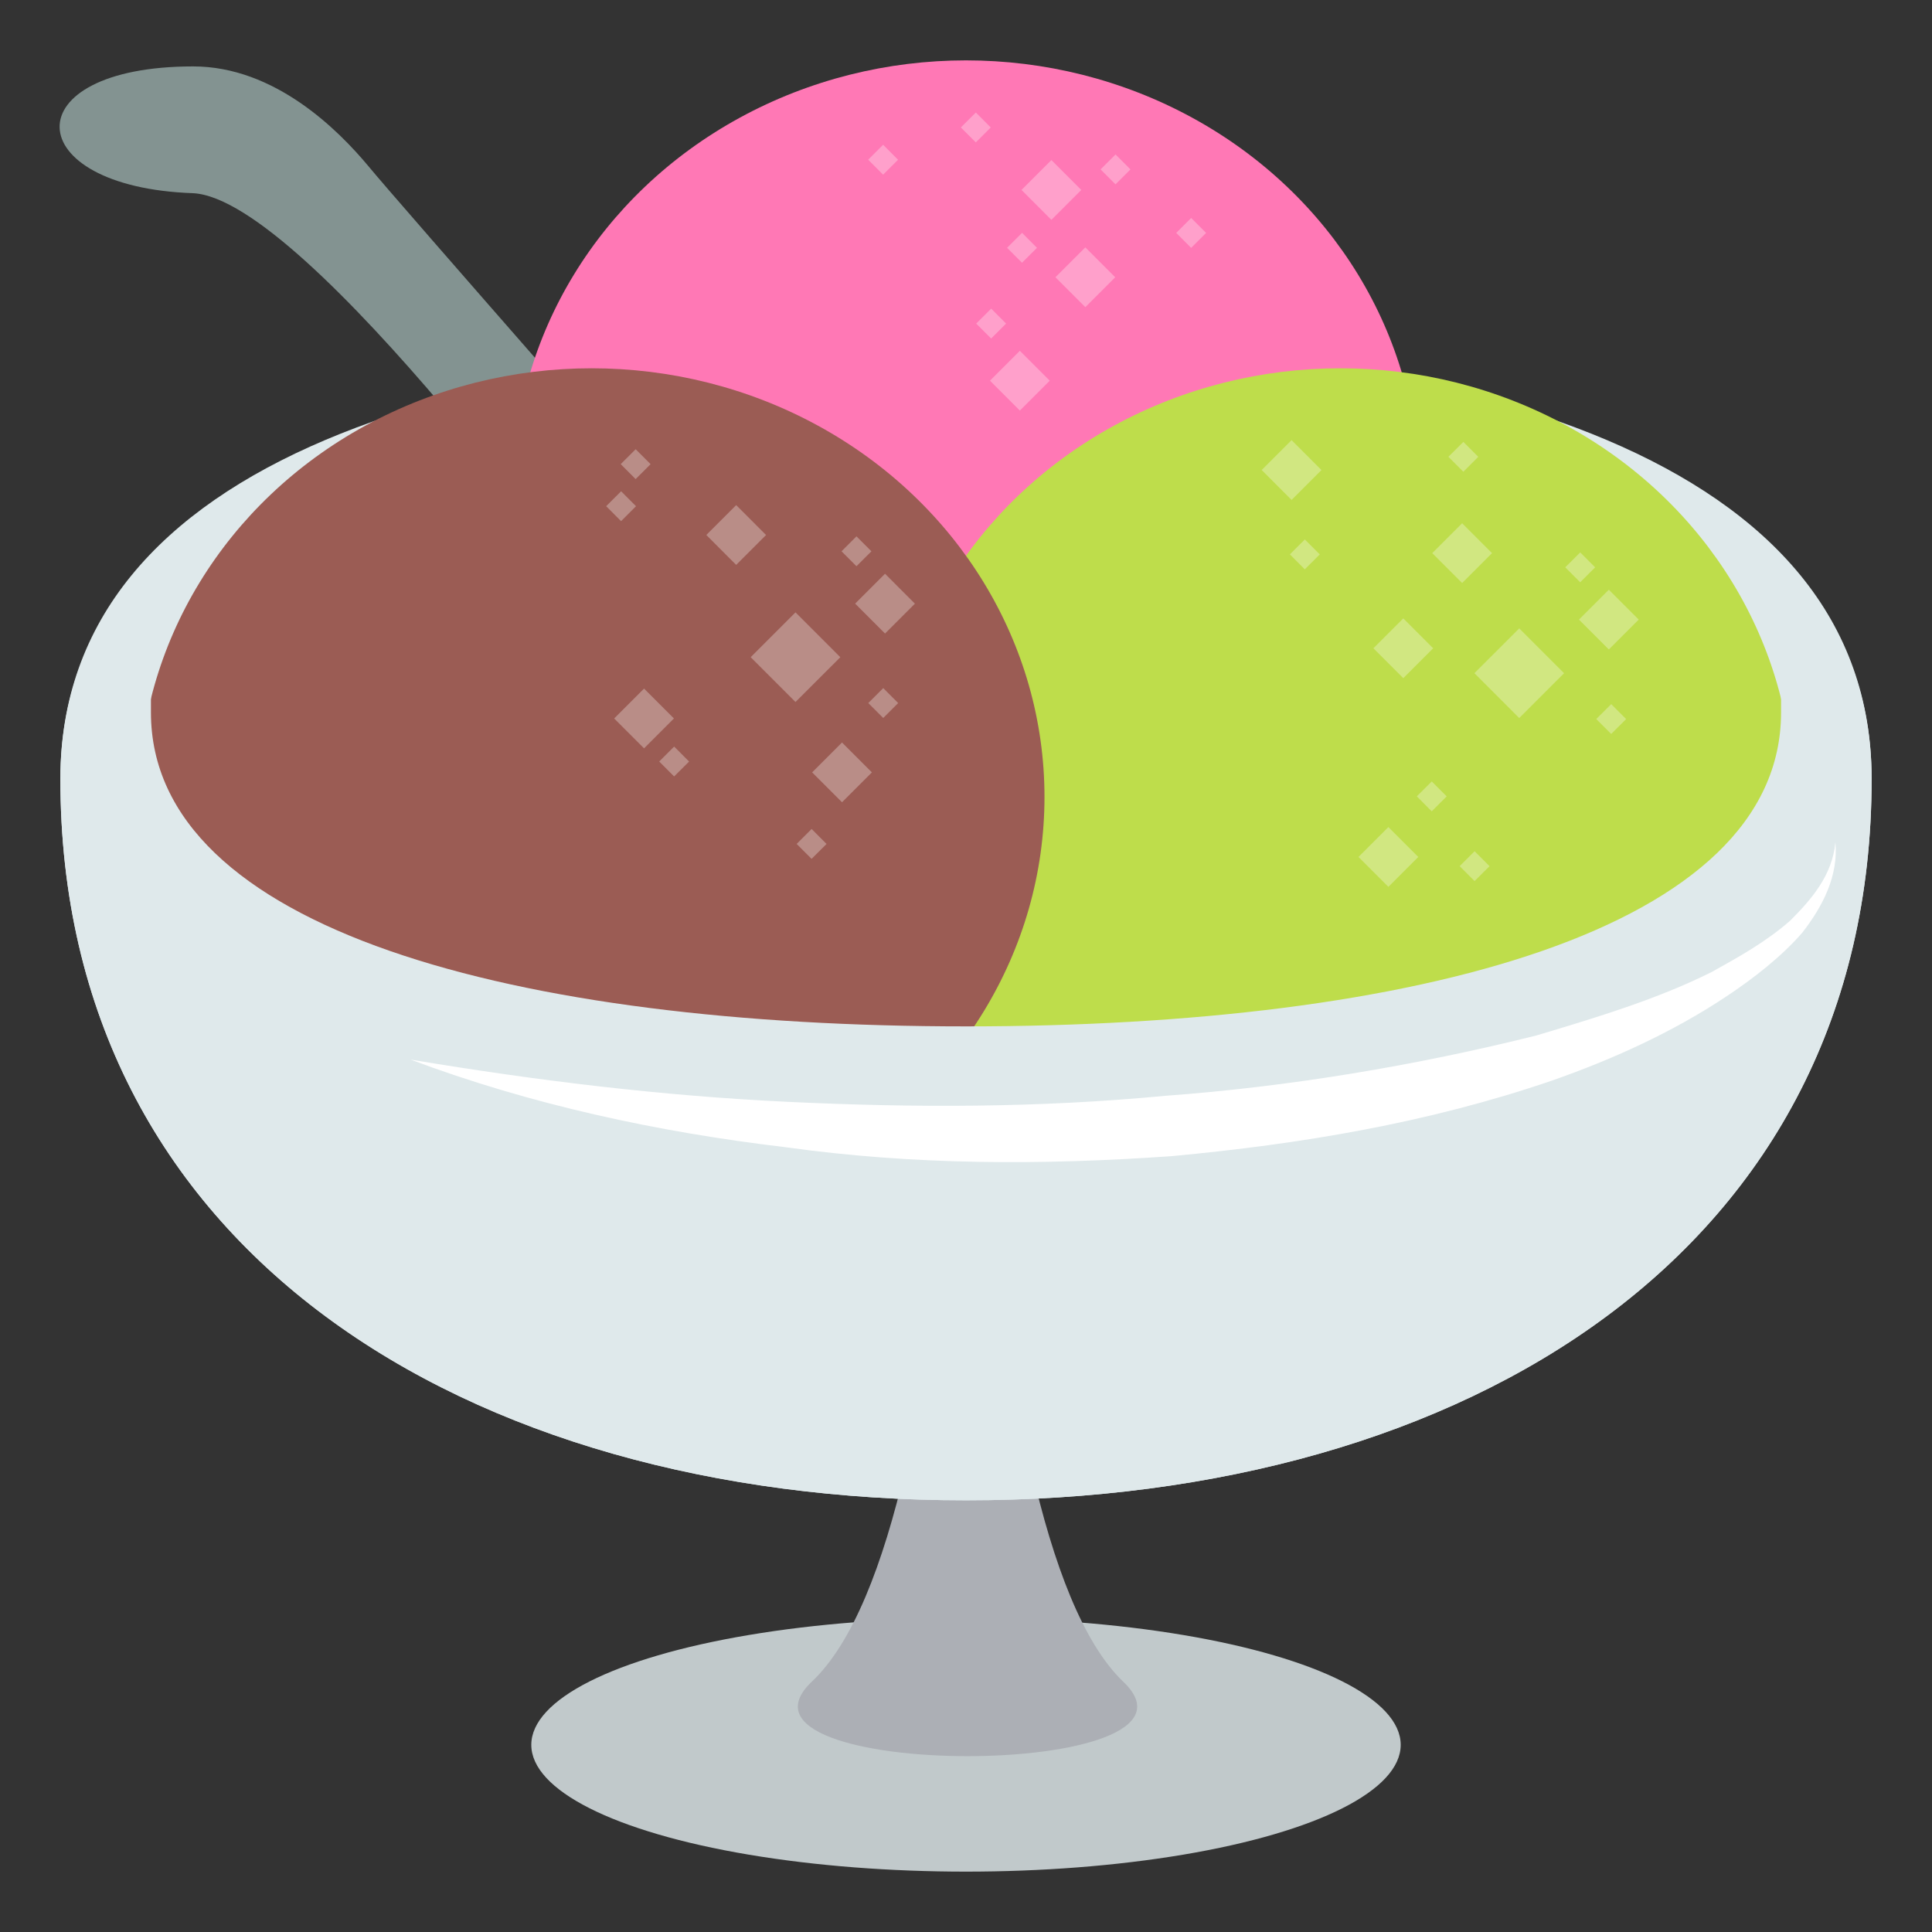 <?xml version="1.0" encoding="utf-8"?><!-- Скачано с сайта svg4.ru / Downloaded from svg4.ru -->
<svg width="800px" height="800px" viewBox="0 0 64 64" xmlns="http://www.w3.org/2000/svg" xmlns:xlink="http://www.w3.org/1999/xlink" aria-hidden="true" role="img" class="iconify iconify--emojione" preserveAspectRatio="xMidYMid meet">
<rect x="0" y="0" width="64" height="64" fill="#333333" stroke="none"/>
<ellipse cx="32" cy="57.8" rx="14.4" ry="4.2" fill="#c1c9cb">
</ellipse>
<path d="M37.2 55.7c3.5 3.3-13.8 3.3-10.3 0c5.4-5.1 5.2-31.4 5.2-31.4s-.2 26.3 5.1 31.4" fill="#acafb5">
</path>
<g fill="#839391">
<path d="M23.2 18.1S13.1 6.6 12.2 5.5c-1-1.2-3.1-3.3-5.8-3.3c-6 0-5.8 4 0 4.2c3.8.2 13.7 14 13.7 14l3.1-2.3">
</path>
<path d="M59.6 27.2">
</path>
</g>
<path d="M62 25.8c0 15.6-13.4 23.9-30 23.9S2 41.4 2 25.8c0-10.6 13.4-14.5 30-14.5s30 3.9 30 14.5" fill="#dfe9eb">
</path>
<ellipse cx="32" cy="16.2" rx="15" ry="14.2" fill="#ff78b5">
</ellipse>
<ellipse cx="44.4" cy="26.4" rx="15" ry="14.2" fill="#bedd4b">
</ellipse>
<ellipse cx="19.6" cy="26.4" rx="15" ry="14.2" fill="#9b5c54">
</ellipse>
<path d="M59 18.4v5.2C59 30.8 46.9 34 32 34S5 30.8 5 23.6v-5.2c-1.9 2-3 4.4-3 7.4c0 15.6 13.4 23.9 30 23.9s30-8.3 30-23.9c0-3-1.1-5.4-3-7.4" fill="#dfe9eb">
</path>
<g fill="#ffffff">
<path d="M60.8 27.9c.1 1.1-.4 2.1-1.1 3c-.7.8-1.6 1.5-2.5 2.1c-1.8 1.2-3.8 2.1-5.8 2.8c-4.1 1.4-8.3 2.1-12.6 2.5c-4.3.3-8.5.3-12.8-.3c-4.2-.5-8.4-1.4-12.4-2.9c4.2.7 8.3 1.2 12.5 1.4c4.2.2 8.3.2 12.5-.2c4.1-.3 8.3-1 12.3-2c2-.6 4-1.2 5.8-2.1c.9-.5 1.8-1 2.6-1.7c.7-.7 1.4-1.5 1.5-2.6">
</path>
<path opacity=".3" d="M24.867 21.77l1.485-1.485l1.485 1.486l-1.485 1.484z">
</path>
<path opacity=".3" d="M23.397 17.722l.99-.99l.99.991l-.99.99z">
</path>
<path opacity=".3" d="M28.328 19.996l.99-.99l.99.991l-.99.99z">
</path>
<path opacity=".3" d="M26.903 25.586l.99-.99l.99.99l-.99.99z">
</path>
<path opacity=".3" d="M20.345 23.8l.99-.99l.99.99l-.99.99z">
</path>
<path opacity=".3" d="M27.877 18.262l.495-.495l.495.496l-.496.494z">
</path>
<path opacity=".3" d="M20.562 15.375l.495-.494l.495.495l-.496.495z">
</path>
<path opacity=".3" d="M20.08 16.768l.495-.494l.494.495l-.495.495z">
</path>
<path opacity=".3" d="M28.763 23.289l.496-.495l.494.496l-.495.494z">
</path>
<path opacity=".3" d="M21.837 25.226l.495-.495l.495.496l-.496.494z">
</path>
<path opacity=".3" d="M26.39 27.956l.496-.495l.495.496l-.496.494z">
</path>
<path opacity=".3" d="M48.842 22.3l1.485-1.484l1.485 1.485l-1.486 1.485z">
</path>
<path opacity=".3" d="M47.445 18.323l.99-.99l.99.99l-.99.99z">
</path>
<path opacity=".3" d="M41.795 15.57l.99-.99l.99.991l-.99.99z">
</path>
<path opacity=".3" d="M45.002 28.388l.99-.99l.99.99l-.99.99z">
</path>
<path opacity=".3" d="M52.305 20.525l.99-.99l.99.99l-.99.99z">
</path>
<path opacity=".3" d="M45.496 21.475l.99-.99l.99.99l-.99.99z">
</path>
<path opacity=".3" d="M51.851 18.793l.496-.494l.494.495l-.495.495z">
</path>
<path opacity=".3" d="M47.98 15.132l.496-.494l.494.495l-.495.495z">
</path>
<path opacity=".3" d="M52.878 23.819l.496-.494l.494.495l-.495.494z">
</path>
<path opacity=".3" d="M46.934 26.38l.495-.494l.495.495l-.496.495z">
</path>
<path opacity=".3" d="M42.729 18.364l.495-.494l.495.495l-.496.495z">
</path>
<path opacity=".3" d="M48.353 28.692l.495-.494l.495.495l-.496.495z">
</path>
<path opacity=".3" d="M33.839 6.292l.99-.99l.99.991l-.99.99z">
</path>
<path opacity=".3" d="M34.963 9.184l.99-.99l.99.991l-.99.99z">
</path>
<path opacity=".3" d="M32.794 12.611l.99-.99l.99.99l-.99.99z">
</path>
<path opacity=".3" d="M36.458 5.611l.496-.494l.494.495l-.495.495z">
</path>
<path opacity=".3" d="M38.964 7.715l.495-.494l.495.495l-.496.495z">
</path>
<path opacity=".3" d="M33.361 8.209l.496-.495l.494.496l-.495.494z">
</path>
<path opacity=".3" d="M32.338 10.719l.496-.495l.494.495l-.495.495z">
</path>
<path opacity=".3" d="M28.76 5.29l.495-.494l.494.496l-.495.494z">
</path>
<path opacity=".3" d="M31.83 4.222l.496-.495l.494.496l-.495.494z">
</path>
</g>
</svg>